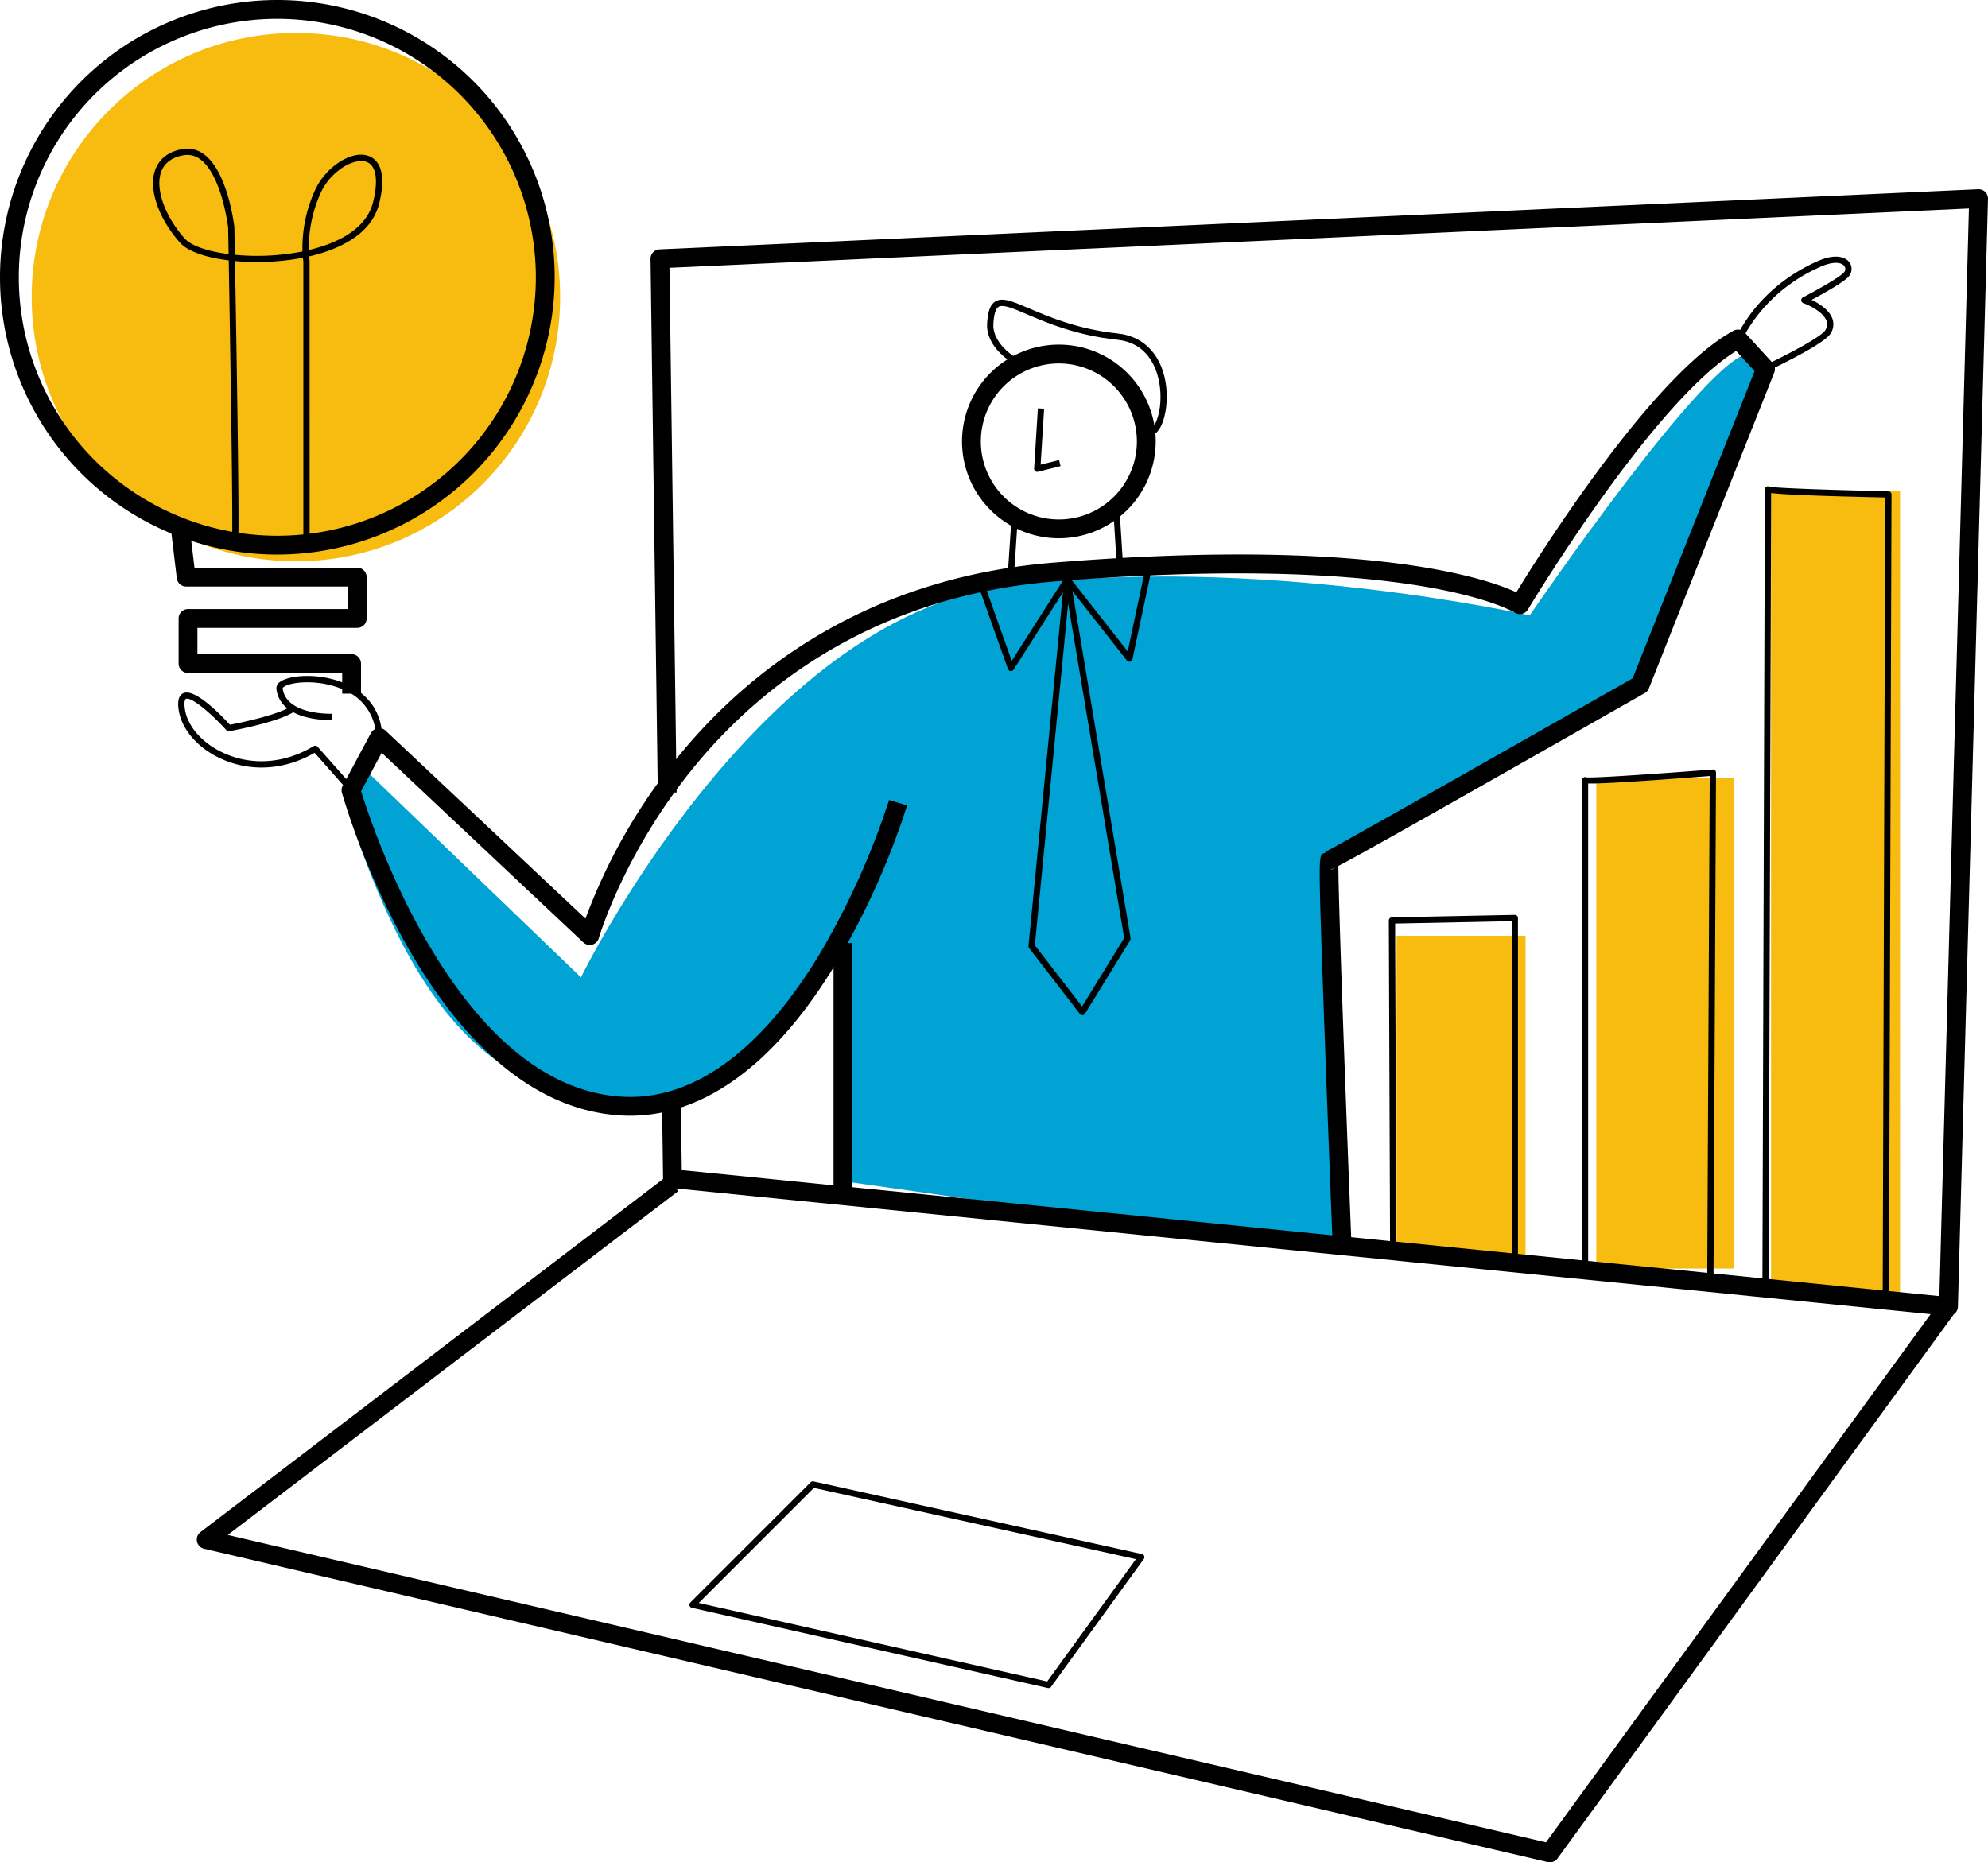 <svg id="Group_130" data-name="Group 130" xmlns="http://www.w3.org/2000/svg" width="700" height="655.865" viewBox="0 0 700 655.865">
  <rect id="Rectangle_16" data-name="Rectangle 16" width="45.422" height="112.821" transform="translate(491.744 329.551)" fill="#f7bc0f"/>
  <rect id="Rectangle_17" data-name="Rectangle 17" width="48.352" height="172.895" transform="translate(562.075 273.873)" fill="#f7bc0f"/>
  <rect id="Rectangle_18" data-name="Rectangle 18" width="45.422" height="284.251" transform="translate(623.613 172.773)" fill="#f7bc0f"/>
  <path id="Path_335" data-name="Path 335" d="M59.079,201.406l77.657,74.725S198.273,150.124,286.187,138.4,470.8,148.66,470.8,148.66s63-92.31,77.655-92.31l5.862,10.258L510.365,175.032,400.473,238.037l4.4,134.8L229.044,347.927V257.085s-33.7,68.865-70.331,64.469-71.8-8.792-102.564-99.636Z" transform="translate(67.828 68.071)" fill="#00a3d3"/>
  <circle id="Ellipse_47" data-name="Ellipse 47" cx="93.041" cy="93.041" r="93.041" transform="translate(11.155 11.6)" fill="#f7bc0f"/>
  <g id="Group_130-2" data-name="Group 130">
    <path id="Path_336" data-name="Path 336" d="M131.63,151.219" transform="translate(159.008 182.672)" fill="none" stroke="#000" stroke-linejoin="round" stroke-width="1"/>
    <rect id="Rectangle_19" data-name="Rectangle 19" width="6.624" height="88.272" transform="translate(293.505 332.126)"/>
    <path id="Path_337" data-name="Path 337" d="M403.368,372.911s-1.314-33.109-2.524-66.326c-2.473-67.827-2.36-67.944-.976-69.386l1.245-.53-.1-.241c3.078-1.415,65.913-37.048,108.055-61.031L552.015,67.185l-6.5-7.094c-29.733,18.514-72.873,90.318-73.317,91.06a3.306,3.306,0,0,1-4.628,1.089c-.071-.042-8.85-5.387-33.153-9.391-22.411-3.692-62.981-6.96-128.978-1.57-65.736,5.365-105.8,39.143-127.834,66.536-23.981,29.815-32.473,58.781-32.555,59.071a3.312,3.312,0,0,1-5.454,1.5l-71-66.774-7.247,13.524c3.654,11.9,33.672,103.608,91.336,107.558,31.625,2.142,55.571-26.081,70.093-50.157a271.352,271.352,0,0,0,24.491-54.3l6.341,1.91a273.2,273.2,0,0,1-25.16,55.814c-22.2,36.792-48.565,55.209-76.218,53.341-66.006-4.52-96.372-109.17-97.633-113.623a3.3,3.3,0,0,1,.267-2.464l9.932-18.536a3.31,3.31,0,0,1,5.189-.85L140.35,260a201.006,201.006,0,0,1,31.921-56.129c22.857-28.5,64.42-63.632,132.625-69.2,110.411-9.011,152.4,5.414,163.228,10.415,8.558-13.977,48.046-76.7,76.445-92.118a3.312,3.312,0,0,1,4.021.673L558.3,64.237a3.311,3.311,0,0,1,.638,3.46L514.8,178.923a3.328,3.328,0,0,1-1.44,1.656C434.481,225.467,412.2,237.973,405.47,241.455c-.046,11.61,2.608,83.146,4.518,131.192Zm1.066-130.927a6,6,0,0,1-2.067.817A3.239,3.239,0,0,0,404.435,241.983Z" transform="translate(65.8 63.506)"/>
    <path id="Path_338" data-name="Path 338" d="M287.206,81.535l-.936-2c7.788-3.634,20.649-10.316,22.009-12.775a3.778,3.778,0,0,0,.333-3.325c-1.166-3.08-6.258-5.471-8.121-6.134a1.1,1.1,0,0,1-.137-2.02c3.266-1.691,12.2-6.538,14.29-8.629a1.8,1.8,0,0,0,.342-2.343c-.855-1.248-3.555-1.95-8.388.163C286.06,53.458,279,70.195,278.93,70.363l-2.042-.839c.294-.72,7.476-17.735,28.825-27.074,6.061-2.652,9.709-1.42,11.1.614a4.019,4.019,0,0,1-.605,5.149c-2.082,2.087-9.216,6.032-12.784,7.944,2.4,1.164,6.072,3.378,7.253,6.492a5.939,5.939,0,0,1-.464,5.182C308.1,71.639,290.677,79.914,287.206,81.535Z" transform="translate(334.479 49.448)"/>
    <path id="Path_339" data-name="Path 339" d="M79.169,129.531a18.029,18.029,0,0,0-10.484-16.419c-8.589-4.3-19.245-3.383-21.952-1.466-.344.243-.461.439-.453.5,1.195,9.558,17.238,8.984,17.392,8.964l.1,2.206c-.735.04-18.234.68-19.68-10.894a2.71,2.71,0,0,1,1.369-2.586c3.568-2.522,15.047-3.3,24.215,1.3,5.182,2.594,11.42,7.883,11.7,18.333Z" transform="translate(53.24 130.242)"/>
    <path id="Path_340" data-name="Path 340" d="M89.536,146.456,76.458,131.691c-10.713,6.176-22.824,6.871-33.369,1.881-7.986-3.78-13.546-10.309-14.507-17.044-.168-1.172-.678-4.745,1.618-5.822,4-1.868,13.113,7.472,16.43,11.093,5.493-1.022,18.569-3.943,22.049-6.926l1.435,1.678c-4.8,4.12-22.926,7.392-23.694,7.531a1.118,1.118,0,0,1-1.013-.347c-5.429-6.012-12.444-11.9-14.27-11.029-.375.177-.7,1.2-.369,3.511.859,6.008,5.939,11.892,13.266,15.359,10.126,4.787,21.817,3.972,32.073-2.243a1.1,1.1,0,0,1,1.4.212l13.683,15.449Z" transform="translate(34.324 133.438)"/>
    <path id="Path_341" data-name="Path 341" d="M97.653,195.306a97.653,97.653,0,1,1,97.653-97.653A97.763,97.763,0,0,1,97.653,195.306Zm0-188.682a91.029,91.029,0,1,0,91.029,91.029A91.131,91.131,0,0,0,97.653,6.624Z"/>
    <path id="Path_342" data-name="Path 342" d="M94.141,142.371H87.517v-7.282H33.231a3.313,3.313,0,0,1-3.312-3.312V115.886a3.313,3.313,0,0,1,3.312-3.312H89.5v-7.94H32.571a3.312,3.312,0,0,1-3.29-2.917L27.3,85.166l6.575-.79L35.508,98.01H92.816a3.313,3.313,0,0,1,3.312,3.312v14.564a3.312,3.312,0,0,1-3.312,3.312H36.543v9.267H90.829a3.312,3.312,0,0,1,3.312,3.312Z" transform="translate(32.973 101.926)"/>
    <path id="Path_343" data-name="Path 343" d="M54.339,162.3l-2.14-.537,1.069.267-1.077-.234c.446-2.658-.534-64.222-1.142-98.737-7.909-.974-14.389-3.122-17.143-6.222-7.554-8.5-11.1-18.728-8.808-25.449,1.353-3.979,4.615-6.567,9.426-7.485a9.675,9.675,0,0,1,7.823,1.808c8.395,6.182,10.6,24.842,10.693,25.635.033,1.621.095,5.056.179,9.753a82.71,82.71,0,0,0,23.793-1.181,49,49,0,0,1,4.378-21.479C85.136,30.12,94.275,24.2,100.2,26.256c2.753.954,6.909,4.418,3.793,16.871-2.749,11-14.44,16.041-23.765,18.331-.294.071-.59.141-.885.21.077.96.168,1.5.172,1.526l.018,98.834H77.324V63.383c-.013-.053-.091-.488-.166-1.25a86.66,86.66,0,0,1-23.9,1.161C53.773,92.315,54.9,160.038,54.339,162.3ZM36.5,25.918a8.294,8.294,0,0,0-1.557.152c-4.045.771-6.653,2.8-7.752,6.026C25.18,38,28.622,47.567,35.555,55.368c2.259,2.539,8.072,4.524,15.456,5.478-.062-3.464-.119-6.617-.17-9.357-.013-.082-2.184-18.395-9.8-24A7.489,7.489,0,0,0,36.5,25.918Zm61.21,2.148c-4.531,0-11.254,4.509-14.3,11.276a47.286,47.286,0,0,0-4.173,20.084c.157-.038.314-.075.47-.115,8.733-2.144,19.664-6.785,22.148-16.719,1.965-7.852,1.1-13.047-2.374-14.25A5.406,5.406,0,0,0,97.706,28.066Z" transform="translate(29.488 28.642)"/>
    <path id="Path_344" data-name="Path 344" d="M187.513,123.164a34.1,34.1,0,1,1,34.1-34.1A34.135,34.135,0,0,1,187.513,123.164Zm0-61.57a27.473,27.473,0,1,0,27.474,27.474A27.5,27.5,0,0,0,187.513,61.594Z" transform="translate(185.327 66.403)"/>
    <path id="Path_345" data-name="Path 345" d="M215.486,95.569l-.678-2.1c1.928-.62,4.314-6.695,3.517-14.434-.486-4.714-2.917-15.82-15.019-17.116C188.8,60.36,178.367,55.9,171.465,52.953c-4.9-2.1-8.443-3.608-10.024-2.63-1.031.643-1.625,2.634-1.813,6.087-.183,3.436,1.8,6.339,3.484,8.17,2.707,2.928,5.944,4.551,6.673,4.571l0,2.208c-1.554,0-5.271-2.091-8.112-5.087-2.064-2.179-4.476-5.679-4.246-9.98.236-4.4,1.089-6.748,2.851-7.843,2.552-1.588,6.129-.062,12.06,2.473,6.779,2.9,17.026,7.28,31.21,8.8,9.505,1.018,15.851,8.154,16.977,19.086C221.251,85.883,219.4,94.306,215.486,95.569Z" transform="translate(190.149 57.743)"/>
    <path id="Path_346" data-name="Path 346" d="M166.015,87.494a1.1,1.1,0,0,1-1.1-1.175l1.325-21.186,2.2.139-1.23,19.68,6.483-1.621.534,2.142-7.947,1.987A1.107,1.107,0,0,1,166.015,87.494Z" transform="translate(199.212 78.682)"/>
    <rect id="Rectangle_20" data-name="Rectangle 20" width="19.905" height="2.209" transform="translate(354.859 202.072) rotate(-86.193)"/>
    <rect id="Rectangle_21" data-name="Rectangle 21" width="2.208" height="21.226" transform="translate(391.932 178.381) rotate(-3.576)"/>
    <path id="Path_347" data-name="Path 347" d="M167.579,126.606a1.24,1.24,0,0,1-.126-.007,1.1,1.1,0,0,1-.914-.726L155.945,96.081l2.08-.74,9.839,27.664,18.644-29.212a1.1,1.1,0,0,1,.879-.508,1.117,1.117,0,0,1,.923.42L208.7,119.658l6.127-28.81,2.162.459-6.62,31.115a1.105,1.105,0,0,1-1.95.453L187.533,96.293l-19.022,29.8A1.108,1.108,0,0,1,167.579,126.606Z" transform="translate(188.381 109.744)"/>
    <path id="Path_348" data-name="Path 348" d="M182.99,246.429a1.1,1.1,0,0,1-.872-.428l-17.876-23.173a1.111,1.111,0,0,1-.225-.784L176.6,92.949a1.1,1.1,0,0,1,2.188-.075l21.186,126.447a1.1,1.1,0,0,1-.15.76L183.931,245.9a1.1,1.1,0,0,1-.881.523Zm-16.734-24.6,16.635,21.559,14.831-24.107L177.984,101.465Z" transform="translate(198.125 111.076)"/>
    <path id="Path_349" data-name="Path 349" d="M560.775,426.972c-.108,0-.219-.007-.329-.018L111.139,381.934a3.309,3.309,0,0,1-2.981-3.248l-.373-27.373,6.624-.091.331,24.416,442.82,44.37,10.4-383.043L110.41,57.844l2.519,184.787-6.624.091-2.561-188a3.312,3.312,0,0,1,3.16-3.354L571.217,30.187a3.31,3.31,0,0,1,3.46,3.4L564.085,423.751a3.307,3.307,0,0,1-3.31,3.222Z" transform="translate(125.322 36.461)"/>
    <path id="Path_350" data-name="Path 350" d="M507.834,429.238a3.365,3.365,0,0,1-.753-.086L33.943,318.812a3.311,3.311,0,0,1-1.256-5.858L196.873,187.606l4.019,5.266L42.289,313.956,506.447,422.2,644.625,232.426l5.357,3.9-139.47,191.55A3.313,3.313,0,0,1,507.834,429.238Z" transform="translate(37.91 226.627)"/>
    <path id="Path_351" data-name="Path 351" d="M236.391,309.1a1.027,1.027,0,0,1-.243-.029L110.8,280.824a1.1,1.1,0,0,1-.539-1.857L152.635,236.6a1.1,1.1,0,0,1,1.02-.3L269.29,261.9a1.1,1.1,0,0,1,.654,1.727l-32.661,45.019A1.1,1.1,0,0,1,236.391,309.1ZM113.245,279.113l122.681,27.644,31.243-43.067-113.4-25.1Z" transform="translate(132.808 285.416)"/>
    <path id="Path_352" data-name="Path 352" d="M266.943,266.194h-2.208V148.154l-41.042.837.439,114.992-2.208.009-.444-116.081a1.106,1.106,0,0,1,1.084-1.108l43.255-.881a1.141,1.141,0,0,1,.793.314,1.1,1.1,0,0,1,.331.79Z" transform="translate(267.547 176.273)"/>
    <path id="Path_353" data-name="Path 353" d="M298.609,302.155l-2.208-.013.874-177.11c-29.744,2.321-39.488,2.714-42.8,2.628V299.5h-2.208V126.456a1.169,1.169,0,0,1,1.638-.956c2.972.307,28.567-1.519,44.4-2.762a1.134,1.134,0,0,1,.839.291,1.1,1.1,0,0,1,.351.815Z" transform="translate(304.735 148.263)"/>
    <path id="Path_354" data-name="Path 354" d="M325.626,361.136l-2.208-.009L324.3,81.509c-27.547-.6-36.882-1.153-40.163-1.57l-.877,281.2-2.208-.009.881-282.469a1.106,1.106,0,0,1,.684-1.018,1.118,1.118,0,0,1,.943.049c2.261.59,26.792,1.314,41.87,1.634a1.105,1.105,0,0,1,1.082,1.108Z" transform="translate(339.506 93.691)"/>
  </g>
</svg>
